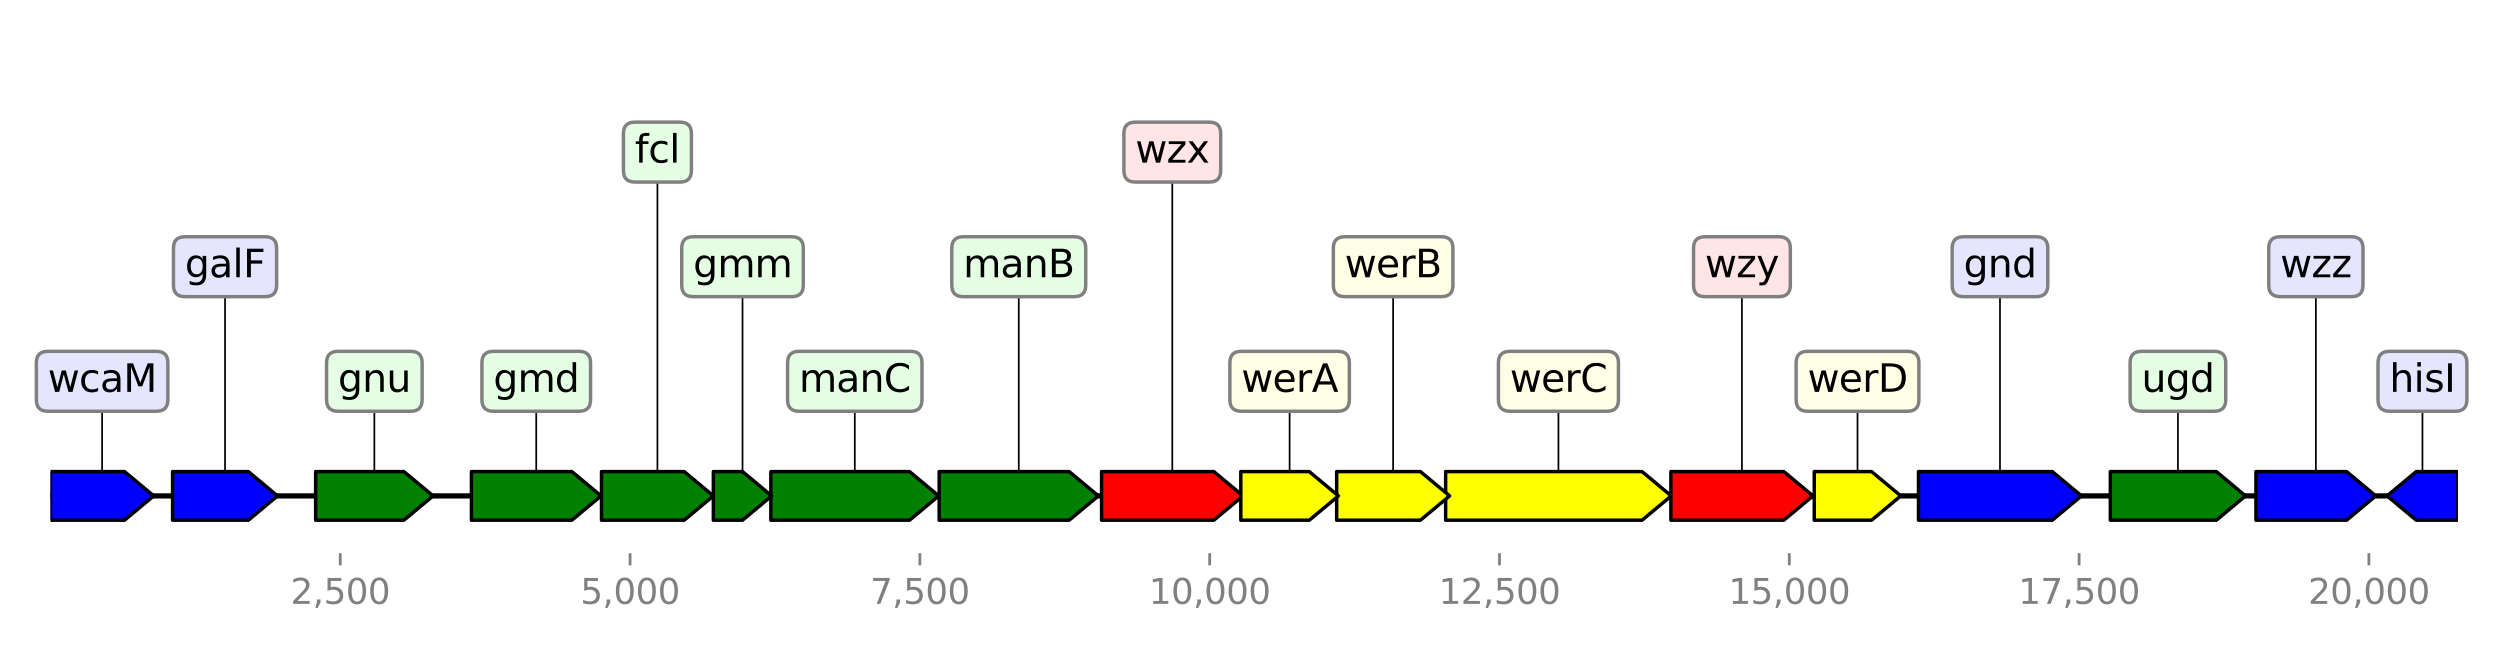 <?xml version="1.0" encoding="utf-8" standalone="no"?>
<!DOCTYPE svg PUBLIC "-//W3C//DTD SVG 1.1//EN"
  "http://www.w3.org/Graphics/SVG/1.1/DTD/svg11.dtd">
<svg height="187.2pt" version="1.1" viewBox="0 0 720 187.2" width="720pt" xmlns="http://www.w3.org/2000/svg" xmlns:xlink="http://www.w3.org/1999/xlink">
 <defs>
  <style type="text/css">*{stroke-linecap:butt;stroke-linejoin:round;}</style>
 </defs>
 <g id="figure_1">
  <g id="patch_1">
   <path d="M 0 187.2 
L 720 187.2 
L 720 0 
L 0 0 
z
" style="fill:#ffffff;"/>
  </g>
  <g id="axes_1">
   <g id="line2d_1">
    <path clip-path="url(#p831462fae2)" d="M 14.54 142.818 
L 707.876 142.818 
" style="fill:none;stroke:#000000;stroke-linecap:square;stroke-width:1.5;"/>
   </g>
   <g id="line2d_2">
    <path clip-path="url(#p831462fae2)" d="M 448.829 109.813 
L 448.829 142.818 
" style="fill:none;stroke:#000000;stroke-linecap:square;stroke-width:0.5;"/>
   </g>
   <g id="line2d_3">
    <path clip-path="url(#p831462fae2)" d="M 246.179 109.813 
L 246.179 142.818 
" style="fill:none;stroke:#000000;stroke-linecap:square;stroke-width:0.5;"/>
   </g>
   <g id="line2d_4">
    <path clip-path="url(#p831462fae2)" d="M 575.994 76.809 
L 575.994 142.818 
" style="fill:none;stroke:#000000;stroke-linecap:square;stroke-width:0.5;"/>
   </g>
   <g id="line2d_5">
    <path clip-path="url(#p831462fae2)" d="M 293.403 76.809 
L 293.403 142.818 
" style="fill:none;stroke:#000000;stroke-linecap:square;stroke-width:0.5;"/>
   </g>
   <g id="line2d_6">
    <path clip-path="url(#p831462fae2)" d="M 501.678 76.809 
L 501.678 142.818 
" style="fill:none;stroke:#000000;stroke-linecap:square;stroke-width:0.5;"/>
   </g>
   <g id="line2d_7">
    <path clip-path="url(#p831462fae2)" d="M 337.622 43.804 
L 337.622 142.818 
" style="fill:none;stroke:#000000;stroke-linecap:square;stroke-width:0.5;"/>
   </g>
   <g id="line2d_8">
    <path clip-path="url(#p831462fae2)" d="M 627.241 109.813 
L 627.241 142.818 
" style="fill:none;stroke:#000000;stroke-linecap:square;stroke-width:0.5;"/>
   </g>
   <g id="line2d_9">
    <path clip-path="url(#p831462fae2)" d="M 154.435 109.813 
L 154.435 142.818 
" style="fill:none;stroke:#000000;stroke-linecap:square;stroke-width:0.5;"/>
   </g>
   <g id="line2d_10">
    <path clip-path="url(#p831462fae2)" d="M 666.969 76.809 
L 666.969 142.818 
" style="fill:none;stroke:#000000;stroke-linecap:square;stroke-width:0.5;"/>
   </g>
   <g id="line2d_11">
    <path clip-path="url(#p831462fae2)" d="M 107.813 109.813 
L 107.813 142.818 
" style="fill:none;stroke:#000000;stroke-linecap:square;stroke-width:0.5;"/>
   </g>
   <g id="line2d_12">
    <path clip-path="url(#p831462fae2)" d="M 401.221 76.809 
L 401.221 142.818 
" style="fill:none;stroke:#000000;stroke-linecap:square;stroke-width:0.5;"/>
   </g>
   <g id="line2d_13">
    <path clip-path="url(#p831462fae2)" d="M 189.34 43.804 
L 189.34 142.818 
" style="fill:none;stroke:#000000;stroke-linecap:square;stroke-width:0.5;"/>
   </g>
   <g id="line2d_14">
    <path clip-path="url(#p831462fae2)" d="M 64.812 76.809 
L 64.812 142.818 
" style="fill:none;stroke:#000000;stroke-linecap:square;stroke-width:0.5;"/>
   </g>
   <g id="line2d_15">
    <path clip-path="url(#p831462fae2)" d="M 29.407 109.813 
L 29.407 142.818 
" style="fill:none;stroke:#000000;stroke-linecap:square;stroke-width:0.5;"/>
   </g>
   <g id="line2d_16">
    <path clip-path="url(#p831462fae2)" d="M 371.408 109.813 
L 371.408 142.818 
" style="fill:none;stroke:#000000;stroke-linecap:square;stroke-width:0.5;"/>
   </g>
   <g id="line2d_17">
    <path clip-path="url(#p831462fae2)" d="M 534.963 109.813 
L 534.963 142.818 
" style="fill:none;stroke:#000000;stroke-linecap:square;stroke-width:0.5;"/>
   </g>
   <g id="line2d_18">
    <path clip-path="url(#p831462fae2)" d="M 697.667 109.813 
L 697.667 142.818 
" style="fill:none;stroke:#000000;stroke-linecap:square;stroke-width:0.5;"/>
   </g>
   <g id="line2d_19">
    <path clip-path="url(#p831462fae2)" d="M 213.845 76.809 
L 213.845 142.818 
" style="fill:none;stroke:#000000;stroke-linecap:square;stroke-width:0.5;"/>
   </g>
   <g id="patch_2">
    <path clip-path="url(#p831462fae2)" d="M 416.345 135.818 
Q 444.627 135.818 472.91 135.818 
L 472.91 135.818 
Q 477.111 139.318 481.313 142.818 
Q 477.111 146.318 472.91 149.818 
L 472.91 149.818 
Q 444.627 149.818 416.345 149.818 
L 416.345 135.818 
z
" style="fill:#ffff00;stroke:#000000;stroke-linecap:round;"/>
   </g>
   <g id="patch_3">
    <path clip-path="url(#p831462fae2)" d="M 222.008 135.818 
Q 241.979 135.818 261.95 135.818 
L 261.95 135.818 
Q 266.15 139.318 270.35 142.818 
Q 266.15 146.318 261.95 149.818 
L 261.95 149.818 
Q 241.979 149.818 222.008 149.818 
L 222.008 135.818 
z
" style="fill:#008000;stroke:#000000;stroke-linecap:round;"/>
   </g>
   <g id="patch_4">
    <path clip-path="url(#p831462fae2)" d="M 552.524 135.818 
Q 571.795 135.818 591.067 135.818 
L 591.067 135.818 
Q 595.265 139.318 599.464 142.818 
Q 595.265 146.318 591.067 149.818 
L 591.067 149.818 
Q 571.795 149.818 552.524 149.818 
L 552.524 135.818 
z
" style="fill:#0000ff;stroke:#000000;stroke-linecap:round;"/>
   </g>
   <g id="patch_5">
    <path clip-path="url(#p831462fae2)" d="M 270.483 135.818 
Q 289.202 135.818 307.92 135.818 
L 307.92 135.818 
Q 312.121 139.318 316.322 142.818 
Q 312.121 146.318 307.92 149.818 
L 307.92 149.818 
Q 289.202 149.818 270.483 149.818 
L 270.483 135.818 
z
" style="fill:#008000;stroke:#000000;stroke-linecap:round;"/>
   </g>
   <g id="patch_6">
    <path clip-path="url(#p831462fae2)" d="M 481.212 135.818 
Q 497.478 135.818 513.744 135.818 
L 513.744 135.818 
Q 517.944 139.318 522.143 142.818 
Q 517.944 146.318 513.744 149.818 
L 513.744 149.818 
Q 497.478 149.818 481.212 149.818 
L 481.212 135.818 
z
" style="fill:#ff0000;stroke:#000000;stroke-linecap:round;"/>
   </g>
   <g id="patch_7">
    <path clip-path="url(#p831462fae2)" d="M 317.256 135.818 
Q 333.423 135.818 349.589 135.818 
L 349.589 135.818 
Q 353.788 139.318 357.987 142.818 
Q 353.788 146.318 349.589 149.818 
L 349.589 149.818 
Q 333.423 149.818 317.256 149.818 
L 317.256 135.818 
z
" style="fill:#ff0000;stroke:#000000;stroke-linecap:round;"/>
   </g>
   <g id="patch_8">
    <path clip-path="url(#p831462fae2)" d="M 607.777 135.818 
Q 623.042 135.818 638.308 135.818 
L 638.308 135.818 
Q 642.506 139.318 646.704 142.818 
Q 642.506 146.318 638.308 149.818 
L 638.308 149.818 
Q 623.042 149.818 607.777 149.818 
L 607.777 135.818 
z
" style="fill:#008000;stroke:#000000;stroke-linecap:round;"/>
   </g>
   <g id="patch_9">
    <path clip-path="url(#p831462fae2)" d="M 135.773 135.818 
Q 150.237 135.818 164.701 135.818 
L 164.701 135.818 
Q 168.899 139.318 173.098 142.818 
Q 168.899 146.318 164.701 149.818 
L 164.701 149.818 
Q 150.237 149.818 135.773 149.818 
L 135.773 135.818 
z
" style="fill:#008000;stroke:#000000;stroke-linecap:round;"/>
   </g>
   <g id="patch_10">
    <path clip-path="url(#p831462fae2)" d="M 649.709 135.818 
Q 662.77 135.818 675.831 135.818 
L 675.831 135.818 
Q 680.03 139.318 684.23 142.818 
Q 680.03 146.318 675.831 149.818 
L 675.831 149.818 
Q 662.77 149.818 649.709 149.818 
L 649.709 135.818 
z
" style="fill:#0000ff;stroke:#000000;stroke-linecap:round;"/>
   </g>
   <g id="patch_11">
    <path clip-path="url(#p831462fae2)" d="M 90.903 135.818 
Q 103.612 135.818 116.321 135.818 
L 116.321 135.818 
Q 120.522 139.318 124.722 142.818 
Q 120.522 146.318 116.321 149.818 
L 116.321 149.818 
Q 103.612 149.818 90.903 149.818 
L 90.903 135.818 
z
" style="fill:#008000;stroke:#000000;stroke-linecap:round;"/>
   </g>
   <g id="patch_12">
    <path clip-path="url(#p831462fae2)" d="M 384.962 135.818 
Q 397.019 135.818 409.076 135.818 
L 409.076 135.818 
Q 413.278 139.318 417.48 142.818 
Q 413.278 146.318 409.076 149.818 
L 409.076 149.818 
Q 397.019 149.818 384.962 149.818 
L 384.962 135.818 
z
" style="fill:#ffff00;stroke:#000000;stroke-linecap:round;"/>
   </g>
   <g id="patch_13">
    <path clip-path="url(#p831462fae2)" d="M 173.232 135.818 
Q 185.142 135.818 197.052 135.818 
L 197.052 135.818 
Q 201.25 139.318 205.448 142.818 
Q 201.25 146.318 197.052 149.818 
L 197.052 149.818 
Q 185.142 149.818 173.232 149.818 
L 173.232 135.818 
z
" style="fill:#008000;stroke:#000000;stroke-linecap:round;"/>
   </g>
   <g id="patch_14">
    <path clip-path="url(#p831462fae2)" d="M 49.705 135.818 
Q 60.613 135.818 71.521 135.818 
L 71.521 135.818 
Q 75.72 139.318 79.919 142.818 
Q 75.72 146.318 71.521 149.818 
L 71.521 149.818 
Q 60.613 149.818 49.705 149.818 
L 49.705 135.818 
z
" style="fill:#0000ff;stroke:#000000;stroke-linecap:round;"/>
   </g>
   <g id="patch_15">
    <path clip-path="url(#p831462fae2)" d="M 14.55 135.818 
Q 25.209 135.818 35.867 135.818 
L 35.867 135.818 
Q 40.065 139.318 44.263 142.818 
Q 40.065 146.318 35.867 149.818 
L 35.867 149.818 
Q 25.209 149.818 14.55 149.818 
L 14.55 135.818 
z
" style="fill:#0000ff;stroke:#000000;stroke-linecap:round;"/>
   </g>
   <g id="patch_16">
    <path clip-path="url(#p831462fae2)" d="M 357.352 135.818 
Q 367.209 135.818 377.066 135.818 
L 377.066 135.818 
Q 381.265 139.318 385.463 142.818 
Q 381.265 146.318 377.066 149.818 
L 377.066 149.818 
Q 367.209 149.818 357.352 149.818 
L 357.352 135.818 
z
" style="fill:#ffff00;stroke:#000000;stroke-linecap:round;"/>
   </g>
   <g id="patch_17">
    <path clip-path="url(#p831462fae2)" d="M 522.51 135.818 
Q 530.763 135.818 539.016 135.818 
L 539.016 135.818 
Q 543.216 139.318 547.416 142.818 
Q 543.216 146.318 539.016 149.818 
L 539.016 149.818 
Q 530.763 149.818 522.51 149.818 
L 522.51 135.818 
z
" style="fill:#ffff00;stroke:#000000;stroke-linecap:round;"/>
   </g>
   <g id="patch_18">
    <path clip-path="url(#p831462fae2)" d="M 707.866 149.818 
Q 701.868 149.818 695.869 149.818 
L 695.869 149.818 
Q 691.669 146.318 687.468 142.818 
Q 691.669 139.318 695.869 135.818 
L 695.869 135.818 
Q 701.868 135.818 707.866 135.818 
L 707.866 149.818 
z
" style="fill:#0000ff;stroke:#000000;stroke-linecap:round;"/>
   </g>
   <g id="patch_19">
    <path clip-path="url(#p831462fae2)" d="M 205.448 135.818 
Q 209.645 135.818 213.841 135.818 
L 213.841 135.818 
Q 218.041 139.318 222.241 142.818 
Q 218.041 146.318 213.841 149.818 
L 213.841 149.818 
Q 209.645 149.818 205.448 149.818 
L 205.448 135.818 
z
" style="fill:#008000;stroke:#000000;stroke-linecap:round;"/>
   </g>
   <g id="matplotlib.axis_1">
    <g id="xtick_1">
     <g id="line2d_20">
      <defs>
       <path d="M 0 0 
L 0 3.5 
" id="m1d1559d624" style="stroke:#808080;stroke-width:0.8;"/>
      </defs>
      <g>
       <use style="fill:#808080;stroke:#808080;stroke-width:0.8;" x="97.997" xlink:href="#m1d1559d624" y="159.32"/>
      </g>
     </g>
     <g id="text_1">
      <!-- 2,500 -->
      <g style="fill:#808080;" transform="translate(83.683 173.918)scale(0.1 -0.1)">
       <defs>
        <path d="M 1228 531 
L 3431 531 
L 3431 0 
L 469 0 
L 469 531 
Q 828 903 1448 1529 
Q 2069 2156 2228 2338 
Q 2531 2678 2651 2914 
Q 2772 3150 2772 3378 
Q 2772 3750 2511 3984 
Q 2250 4219 1831 4219 
Q 1534 4219 1204 4116 
Q 875 4013 500 3803 
L 500 4441 
Q 881 4594 1212 4672 
Q 1544 4750 1819 4750 
Q 2544 4750 2975 4387 
Q 3406 4025 3406 3419 
Q 3406 3131 3298 2873 
Q 3191 2616 2906 2266 
Q 2828 2175 2409 1742 
Q 1991 1309 1228 531 
z
" id="DejaVuSans-32" transform="scale(0.016)"/>
        <path d="M 750 794 
L 1409 794 
L 1409 256 
L 897 -744 
L 494 -744 
L 750 256 
L 750 794 
z
" id="DejaVuSans-2c" transform="scale(0.016)"/>
        <path d="M 691 4666 
L 3169 4666 
L 3169 4134 
L 1269 4134 
L 1269 2991 
Q 1406 3038 1543 3061 
Q 1681 3084 1819 3084 
Q 2600 3084 3056 2656 
Q 3513 2228 3513 1497 
Q 3513 744 3044 326 
Q 2575 -91 1722 -91 
Q 1428 -91 1123 -41 
Q 819 9 494 109 
L 494 744 
Q 775 591 1075 516 
Q 1375 441 1709 441 
Q 2250 441 2565 725 
Q 2881 1009 2881 1497 
Q 2881 1984 2565 2268 
Q 2250 2553 1709 2553 
Q 1456 2553 1204 2497 
Q 953 2441 691 2322 
L 691 4666 
z
" id="DejaVuSans-35" transform="scale(0.016)"/>
        <path d="M 2034 4250 
Q 1547 4250 1301 3770 
Q 1056 3291 1056 2328 
Q 1056 1369 1301 889 
Q 1547 409 2034 409 
Q 2525 409 2770 889 
Q 3016 1369 3016 2328 
Q 3016 3291 2770 3770 
Q 2525 4250 2034 4250 
z
M 2034 4750 
Q 2819 4750 3233 4129 
Q 3647 3509 3647 2328 
Q 3647 1150 3233 529 
Q 2819 -91 2034 -91 
Q 1250 -91 836 529 
Q 422 1150 422 2328 
Q 422 3509 836 4129 
Q 1250 4750 2034 4750 
z
" id="DejaVuSans-30" transform="scale(0.016)"/>
       </defs>
       <use xlink:href="#DejaVuSans-32"/>
       <use x="63.623" xlink:href="#DejaVuSans-2c"/>
       <use x="95.41" xlink:href="#DejaVuSans-35"/>
       <use x="159.033" xlink:href="#DejaVuSans-30"/>
       <use x="222.656" xlink:href="#DejaVuSans-30"/>
      </g>
     </g>
    </g>
    <g id="xtick_2">
     <g id="line2d_21">
      <g>
       <use style="fill:#808080;stroke:#808080;stroke-width:0.8;" x="181.461" xlink:href="#m1d1559d624" y="159.32"/>
      </g>
     </g>
     <g id="text_2">
      <!-- 5,000 -->
      <g style="fill:#808080;" transform="translate(167.147 173.918)scale(0.1 -0.1)">
       <use xlink:href="#DejaVuSans-35"/>
       <use x="63.623" xlink:href="#DejaVuSans-2c"/>
       <use x="95.41" xlink:href="#DejaVuSans-30"/>
       <use x="159.033" xlink:href="#DejaVuSans-30"/>
       <use x="222.656" xlink:href="#DejaVuSans-30"/>
      </g>
     </g>
    </g>
    <g id="xtick_3">
     <g id="line2d_22">
      <g>
       <use style="fill:#808080;stroke:#808080;stroke-width:0.8;" x="264.925" xlink:href="#m1d1559d624" y="159.32"/>
      </g>
     </g>
     <g id="text_3">
      <!-- 7,500 -->
      <g style="fill:#808080;" transform="translate(250.611 173.918)scale(0.1 -0.1)">
       <defs>
        <path d="M 525 4666 
L 3525 4666 
L 3525 4397 
L 1831 0 
L 1172 0 
L 2766 4134 
L 525 4134 
L 525 4666 
z
" id="DejaVuSans-37" transform="scale(0.016)"/>
       </defs>
       <use xlink:href="#DejaVuSans-37"/>
       <use x="63.623" xlink:href="#DejaVuSans-2c"/>
       <use x="95.41" xlink:href="#DejaVuSans-35"/>
       <use x="159.033" xlink:href="#DejaVuSans-30"/>
       <use x="222.656" xlink:href="#DejaVuSans-30"/>
      </g>
     </g>
    </g>
    <g id="xtick_4">
     <g id="line2d_23">
      <g>
       <use style="fill:#808080;stroke:#808080;stroke-width:0.8;" x="348.388" xlink:href="#m1d1559d624" y="159.32"/>
      </g>
     </g>
     <g id="text_4">
      <!-- 10,000 -->
      <g style="fill:#808080;" transform="translate(330.893 173.918)scale(0.1 -0.1)">
       <defs>
        <path d="M 794 531 
L 1825 531 
L 1825 4091 
L 703 3866 
L 703 4441 
L 1819 4666 
L 2450 4666 
L 2450 531 
L 3481 531 
L 3481 0 
L 794 0 
L 794 531 
z
" id="DejaVuSans-31" transform="scale(0.016)"/>
       </defs>
       <use xlink:href="#DejaVuSans-31"/>
       <use x="63.623" xlink:href="#DejaVuSans-30"/>
       <use x="127.246" xlink:href="#DejaVuSans-2c"/>
       <use x="159.033" xlink:href="#DejaVuSans-30"/>
       <use x="222.656" xlink:href="#DejaVuSans-30"/>
       <use x="286.279" xlink:href="#DejaVuSans-30"/>
      </g>
     </g>
    </g>
    <g id="xtick_5">
     <g id="line2d_24">
      <g>
       <use style="fill:#808080;stroke:#808080;stroke-width:0.8;" x="431.852" xlink:href="#m1d1559d624" y="159.32"/>
      </g>
     </g>
     <g id="text_5">
      <!-- 12,500 -->
      <g style="fill:#808080;" transform="translate(414.357 173.918)scale(0.1 -0.1)">
       <use xlink:href="#DejaVuSans-31"/>
       <use x="63.623" xlink:href="#DejaVuSans-32"/>
       <use x="127.246" xlink:href="#DejaVuSans-2c"/>
       <use x="159.033" xlink:href="#DejaVuSans-35"/>
       <use x="222.656" xlink:href="#DejaVuSans-30"/>
       <use x="286.279" xlink:href="#DejaVuSans-30"/>
      </g>
     </g>
    </g>
    <g id="xtick_6">
     <g id="line2d_25">
      <g>
       <use style="fill:#808080;stroke:#808080;stroke-width:0.8;" x="515.316" xlink:href="#m1d1559d624" y="159.32"/>
      </g>
     </g>
     <g id="text_6">
      <!-- 15,000 -->
      <g style="fill:#808080;" transform="translate(497.82 173.918)scale(0.1 -0.1)">
       <use xlink:href="#DejaVuSans-31"/>
       <use x="63.623" xlink:href="#DejaVuSans-35"/>
       <use x="127.246" xlink:href="#DejaVuSans-2c"/>
       <use x="159.033" xlink:href="#DejaVuSans-30"/>
       <use x="222.656" xlink:href="#DejaVuSans-30"/>
       <use x="286.279" xlink:href="#DejaVuSans-30"/>
      </g>
     </g>
    </g>
    <g id="xtick_7">
     <g id="line2d_26">
      <g>
       <use style="fill:#808080;stroke:#808080;stroke-width:0.8;" x="598.779" xlink:href="#m1d1559d624" y="159.32"/>
      </g>
     </g>
     <g id="text_7">
      <!-- 17,500 -->
      <g style="fill:#808080;" transform="translate(581.284 173.918)scale(0.1 -0.1)">
       <use xlink:href="#DejaVuSans-31"/>
       <use x="63.623" xlink:href="#DejaVuSans-37"/>
       <use x="127.246" xlink:href="#DejaVuSans-2c"/>
       <use x="159.033" xlink:href="#DejaVuSans-35"/>
       <use x="222.656" xlink:href="#DejaVuSans-30"/>
       <use x="286.279" xlink:href="#DejaVuSans-30"/>
      </g>
     </g>
    </g>
    <g id="xtick_8">
     <g id="line2d_27">
      <g>
       <use style="fill:#808080;stroke:#808080;stroke-width:0.8;" x="682.243" xlink:href="#m1d1559d624" y="159.32"/>
      </g>
     </g>
     <g id="text_8">
      <!-- 20,000 -->
      <g style="fill:#808080;" transform="translate(664.748 173.918)scale(0.1 -0.1)">
       <use xlink:href="#DejaVuSans-32"/>
       <use x="63.623" xlink:href="#DejaVuSans-30"/>
       <use x="127.246" xlink:href="#DejaVuSans-2c"/>
       <use x="159.033" xlink:href="#DejaVuSans-30"/>
       <use x="222.656" xlink:href="#DejaVuSans-30"/>
       <use x="286.279" xlink:href="#DejaVuSans-30"/>
      </g>
     </g>
    </g>
   </g>
   <g id="linkto_werC">
    <g id="patch_20">
     <a xlink:href="werC">
      <path d="M 434.845 118.436 
L 462.812 118.436 
Q 466.112 118.436 466.112 115.136 
L 466.112 104.49 
Q 466.112 101.19 462.812 101.19 
L 434.845 101.19 
Q 431.545 101.19 431.545 104.49 
L 431.545 115.136 
Q 431.545 118.436 434.845 118.436 
z
" style="fill:#ffffe5;stroke:#808080;stroke-linejoin:miter;"/>
     </a>
    </g>
    <!-- werC -->
    <g transform="translate(434.845 112.849)scale(0.11 -0.11)">
     <defs>
      <path d="M 269 3500 
L 844 3500 
L 1563 769 
L 2278 3500 
L 2956 3500 
L 3675 769 
L 4391 3500 
L 4966 3500 
L 4050 0 
L 3372 0 
L 2619 2869 
L 1863 0 
L 1184 0 
L 269 3500 
z
" id="DejaVuSans-77" transform="scale(0.016)"/>
      <path d="M 3597 1894 
L 3597 1613 
L 953 1613 
Q 991 1019 1311 708 
Q 1631 397 2203 397 
Q 2534 397 2845 478 
Q 3156 559 3463 722 
L 3463 178 
Q 3153 47 2828 -22 
Q 2503 -91 2169 -91 
Q 1331 -91 842 396 
Q 353 884 353 1716 
Q 353 2575 817 3079 
Q 1281 3584 2069 3584 
Q 2775 3584 3186 3129 
Q 3597 2675 3597 1894 
z
M 3022 2063 
Q 3016 2534 2758 2815 
Q 2500 3097 2075 3097 
Q 1594 3097 1305 2825 
Q 1016 2553 972 2059 
L 3022 2063 
z
" id="DejaVuSans-65" transform="scale(0.016)"/>
      <path d="M 2631 2963 
Q 2534 3019 2420 3045 
Q 2306 3072 2169 3072 
Q 1681 3072 1420 2755 
Q 1159 2438 1159 1844 
L 1159 0 
L 581 0 
L 581 3500 
L 1159 3500 
L 1159 2956 
Q 1341 3275 1631 3429 
Q 1922 3584 2338 3584 
Q 2397 3584 2469 3576 
Q 2541 3569 2628 3553 
L 2631 2963 
z
" id="DejaVuSans-72" transform="scale(0.016)"/>
      <path d="M 4122 4306 
L 4122 3641 
Q 3803 3938 3442 4084 
Q 3081 4231 2675 4231 
Q 1875 4231 1450 3742 
Q 1025 3253 1025 2328 
Q 1025 1406 1450 917 
Q 1875 428 2675 428 
Q 3081 428 3442 575 
Q 3803 722 4122 1019 
L 4122 359 
Q 3791 134 3420 21 
Q 3050 -91 2638 -91 
Q 1578 -91 968 557 
Q 359 1206 359 2328 
Q 359 3453 968 4101 
Q 1578 4750 2638 4750 
Q 3056 4750 3426 4639 
Q 3797 4528 4122 4306 
z
" id="DejaVuSans-43" transform="scale(0.016)"/>
     </defs>
     <use xlink:href="#DejaVuSans-77"/>
     <use x="81.787" xlink:href="#DejaVuSans-65"/>
     <use x="143.311" xlink:href="#DejaVuSans-72"/>
     <use x="184.424" xlink:href="#DejaVuSans-43"/>
    </g>
   </g>
   <g id="linkto_manC">
    <g id="patch_21">
     <a xlink:href="manC">
      <path d="M 230.125 118.436 
L 262.233 118.436 
Q 265.533 118.436 265.533 115.136 
L 265.533 104.49 
Q 265.533 101.19 262.233 101.19 
L 230.125 101.19 
Q 226.825 101.19 226.825 104.49 
L 226.825 115.136 
Q 226.825 118.436 230.125 118.436 
z
" style="fill:#e5ffe5;stroke:#808080;stroke-linejoin:miter;"/>
     </a>
    </g>
    <!-- manC -->
    <g transform="translate(230.125 112.849)scale(0.11 -0.11)">
     <defs>
      <path d="M 3328 2828 
Q 3544 3216 3844 3400 
Q 4144 3584 4550 3584 
Q 5097 3584 5394 3201 
Q 5691 2819 5691 2113 
L 5691 0 
L 5113 0 
L 5113 2094 
Q 5113 2597 4934 2840 
Q 4756 3084 4391 3084 
Q 3944 3084 3684 2787 
Q 3425 2491 3425 1978 
L 3425 0 
L 2847 0 
L 2847 2094 
Q 2847 2600 2669 2842 
Q 2491 3084 2119 3084 
Q 1678 3084 1418 2786 
Q 1159 2488 1159 1978 
L 1159 0 
L 581 0 
L 581 3500 
L 1159 3500 
L 1159 2956 
Q 1356 3278 1631 3431 
Q 1906 3584 2284 3584 
Q 2666 3584 2933 3390 
Q 3200 3197 3328 2828 
z
" id="DejaVuSans-6d" transform="scale(0.016)"/>
      <path d="M 2194 1759 
Q 1497 1759 1228 1600 
Q 959 1441 959 1056 
Q 959 750 1161 570 
Q 1363 391 1709 391 
Q 2188 391 2477 730 
Q 2766 1069 2766 1631 
L 2766 1759 
L 2194 1759 
z
M 3341 1997 
L 3341 0 
L 2766 0 
L 2766 531 
Q 2569 213 2275 61 
Q 1981 -91 1556 -91 
Q 1019 -91 701 211 
Q 384 513 384 1019 
Q 384 1609 779 1909 
Q 1175 2209 1959 2209 
L 2766 2209 
L 2766 2266 
Q 2766 2663 2505 2880 
Q 2244 3097 1772 3097 
Q 1472 3097 1187 3025 
Q 903 2953 641 2809 
L 641 3341 
Q 956 3463 1253 3523 
Q 1550 3584 1831 3584 
Q 2591 3584 2966 3190 
Q 3341 2797 3341 1997 
z
" id="DejaVuSans-61" transform="scale(0.016)"/>
      <path d="M 3513 2113 
L 3513 0 
L 2938 0 
L 2938 2094 
Q 2938 2591 2744 2837 
Q 2550 3084 2163 3084 
Q 1697 3084 1428 2787 
Q 1159 2491 1159 1978 
L 1159 0 
L 581 0 
L 581 3500 
L 1159 3500 
L 1159 2956 
Q 1366 3272 1645 3428 
Q 1925 3584 2291 3584 
Q 2894 3584 3203 3211 
Q 3513 2838 3513 2113 
z
" id="DejaVuSans-6e" transform="scale(0.016)"/>
     </defs>
     <use xlink:href="#DejaVuSans-6d"/>
     <use x="97.412" xlink:href="#DejaVuSans-61"/>
     <use x="158.691" xlink:href="#DejaVuSans-6e"/>
     <use x="222.07" xlink:href="#DejaVuSans-43"/>
    </g>
   </g>
   <g id="linkto_gnd">
    <g id="patch_22">
     <a xlink:href="gnd">
      <path d="M 565.525 85.432 
L 586.463 85.432 
Q 589.763 85.432 589.763 82.132 
L 589.763 71.486 
Q 589.763 68.186 586.463 68.186 
L 565.525 68.186 
Q 562.225 68.186 562.225 71.486 
L 562.225 82.132 
Q 562.225 85.432 565.525 85.432 
z
" style="fill:#e5e5ff;stroke:#808080;stroke-linejoin:miter;"/>
     </a>
    </g>
    <!-- gnd -->
    <g transform="translate(565.525 79.844)scale(0.11 -0.11)">
     <defs>
      <path d="M 2906 1791 
Q 2906 2416 2648 2759 
Q 2391 3103 1925 3103 
Q 1463 3103 1205 2759 
Q 947 2416 947 1791 
Q 947 1169 1205 825 
Q 1463 481 1925 481 
Q 2391 481 2648 825 
Q 2906 1169 2906 1791 
z
M 3481 434 
Q 3481 -459 3084 -895 
Q 2688 -1331 1869 -1331 
Q 1566 -1331 1297 -1286 
Q 1028 -1241 775 -1147 
L 775 -588 
Q 1028 -725 1275 -790 
Q 1522 -856 1778 -856 
Q 2344 -856 2625 -561 
Q 2906 -266 2906 331 
L 2906 616 
Q 2728 306 2450 153 
Q 2172 0 1784 0 
Q 1141 0 747 490 
Q 353 981 353 1791 
Q 353 2603 747 3093 
Q 1141 3584 1784 3584 
Q 2172 3584 2450 3431 
Q 2728 3278 2906 2969 
L 2906 3500 
L 3481 3500 
L 3481 434 
z
" id="DejaVuSans-67" transform="scale(0.016)"/>
      <path d="M 2906 2969 
L 2906 4863 
L 3481 4863 
L 3481 0 
L 2906 0 
L 2906 525 
Q 2725 213 2448 61 
Q 2172 -91 1784 -91 
Q 1150 -91 751 415 
Q 353 922 353 1747 
Q 353 2572 751 3078 
Q 1150 3584 1784 3584 
Q 2172 3584 2448 3432 
Q 2725 3281 2906 2969 
z
M 947 1747 
Q 947 1113 1208 752 
Q 1469 391 1925 391 
Q 2381 391 2643 752 
Q 2906 1113 2906 1747 
Q 2906 2381 2643 2742 
Q 2381 3103 1925 3103 
Q 1469 3103 1208 2742 
Q 947 2381 947 1747 
z
" id="DejaVuSans-64" transform="scale(0.016)"/>
     </defs>
     <use xlink:href="#DejaVuSans-67"/>
     <use x="63.477" xlink:href="#DejaVuSans-6e"/>
     <use x="126.855" xlink:href="#DejaVuSans-64"/>
    </g>
   </g>
   <g id="linkto_manB">
    <g id="patch_23">
     <a xlink:href="manB">
      <path d="M 277.416 85.432 
L 309.389 85.432 
Q 312.689 85.432 312.689 82.132 
L 312.689 71.486 
Q 312.689 68.186 309.389 68.186 
L 277.416 68.186 
Q 274.116 68.186 274.116 71.486 
L 274.116 82.132 
Q 274.116 85.432 277.416 85.432 
z
" style="fill:#e5ffe5;stroke:#808080;stroke-linejoin:miter;"/>
     </a>
    </g>
    <!-- manB -->
    <g transform="translate(277.416 79.844)scale(0.11 -0.11)">
     <defs>
      <path d="M 1259 2228 
L 1259 519 
L 2272 519 
Q 2781 519 3026 730 
Q 3272 941 3272 1375 
Q 3272 1813 3026 2020 
Q 2781 2228 2272 2228 
L 1259 2228 
z
M 1259 4147 
L 1259 2741 
L 2194 2741 
Q 2656 2741 2882 2914 
Q 3109 3088 3109 3444 
Q 3109 3797 2882 3972 
Q 2656 4147 2194 4147 
L 1259 4147 
z
M 628 4666 
L 2241 4666 
Q 2963 4666 3353 4366 
Q 3744 4066 3744 3513 
Q 3744 3084 3544 2831 
Q 3344 2578 2956 2516 
Q 3422 2416 3680 2098 
Q 3938 1781 3938 1306 
Q 3938 681 3513 340 
Q 3088 0 2303 0 
L 628 0 
L 628 4666 
z
" id="DejaVuSans-42" transform="scale(0.016)"/>
     </defs>
     <use xlink:href="#DejaVuSans-6d"/>
     <use x="97.412" xlink:href="#DejaVuSans-61"/>
     <use x="158.691" xlink:href="#DejaVuSans-6e"/>
     <use x="222.07" xlink:href="#DejaVuSans-42"/>
    </g>
   </g>
   <g id="linkto_wzy">
    <g id="patch_24">
     <a xlink:href="wzy">
      <path d="M 491.038 85.432 
L 512.318 85.432 
Q 515.618 85.432 515.618 82.132 
L 515.618 71.486 
Q 515.618 68.186 512.318 68.186 
L 491.038 68.186 
Q 487.738 68.186 487.738 71.486 
L 487.738 82.132 
Q 487.738 85.432 491.038 85.432 
z
" style="fill:#ffe5e5;stroke:#808080;stroke-linejoin:miter;"/>
     </a>
    </g>
    <!-- wzy -->
    <g transform="translate(491.038 79.844)scale(0.11 -0.11)">
     <defs>
      <path d="M 353 3500 
L 3084 3500 
L 3084 2975 
L 922 459 
L 3084 459 
L 3084 0 
L 275 0 
L 275 525 
L 2438 3041 
L 353 3041 
L 353 3500 
z
" id="DejaVuSans-7a" transform="scale(0.016)"/>
      <path d="M 2059 -325 
Q 1816 -950 1584 -1140 
Q 1353 -1331 966 -1331 
L 506 -1331 
L 506 -850 
L 844 -850 
Q 1081 -850 1212 -737 
Q 1344 -625 1503 -206 
L 1606 56 
L 191 3500 
L 800 3500 
L 1894 763 
L 2988 3500 
L 3597 3500 
L 2059 -325 
z
" id="DejaVuSans-79" transform="scale(0.016)"/>
     </defs>
     <use xlink:href="#DejaVuSans-77"/>
     <use x="81.787" xlink:href="#DejaVuSans-7a"/>
     <use x="134.277" xlink:href="#DejaVuSans-79"/>
    </g>
   </g>
   <g id="linkto_wzx">
    <g id="patch_25">
     <a xlink:href="wzx">
      <path d="M 326.982 52.427 
L 348.261 52.427 
Q 351.561 52.427 351.561 49.127 
L 351.561 38.481 
Q 351.561 35.181 348.261 35.181 
L 326.982 35.181 
Q 323.682 35.181 323.682 38.481 
L 323.682 49.127 
Q 323.682 52.427 326.982 52.427 
z
" style="fill:#ffe5e5;stroke:#808080;stroke-linejoin:miter;"/>
     </a>
    </g>
    <!-- wzx -->
    <g transform="translate(326.982 46.84)scale(0.11 -0.11)">
     <defs>
      <path d="M 3513 3500 
L 2247 1797 
L 3578 0 
L 2900 0 
L 1881 1375 
L 863 0 
L 184 0 
L 1544 1831 
L 300 3500 
L 978 3500 
L 1906 2253 
L 2834 3500 
L 3513 3500 
z
" id="DejaVuSans-78" transform="scale(0.016)"/>
     </defs>
     <use xlink:href="#DejaVuSans-77"/>
     <use x="81.787" xlink:href="#DejaVuSans-7a"/>
     <use x="134.277" xlink:href="#DejaVuSans-78"/>
    </g>
   </g>
   <g id="linkto_ugd">
    <g id="patch_26">
     <a xlink:href="ugd">
      <path d="M 616.772 118.436 
L 637.709 118.436 
Q 641.009 118.436 641.009 115.136 
L 641.009 104.49 
Q 641.009 101.19 637.709 101.19 
L 616.772 101.19 
Q 613.472 101.19 613.472 104.49 
L 613.472 115.136 
Q 613.472 118.436 616.772 118.436 
z
" style="fill:#e5ffe5;stroke:#808080;stroke-linejoin:miter;"/>
     </a>
    </g>
    <!-- ugd -->
    <g transform="translate(616.772 112.849)scale(0.11 -0.11)">
     <defs>
      <path d="M 544 1381 
L 544 3500 
L 1119 3500 
L 1119 1403 
Q 1119 906 1312 657 
Q 1506 409 1894 409 
Q 2359 409 2629 706 
Q 2900 1003 2900 1516 
L 2900 3500 
L 3475 3500 
L 3475 0 
L 2900 0 
L 2900 538 
Q 2691 219 2414 64 
Q 2138 -91 1772 -91 
Q 1169 -91 856 284 
Q 544 659 544 1381 
z
M 1991 3584 
L 1991 3584 
z
" id="DejaVuSans-75" transform="scale(0.016)"/>
     </defs>
     <use xlink:href="#DejaVuSans-75"/>
     <use x="63.379" xlink:href="#DejaVuSans-67"/>
     <use x="126.855" xlink:href="#DejaVuSans-64"/>
    </g>
   </g>
   <g id="linkto_gmd">
    <g id="patch_27">
     <a xlink:href="gmd">
      <path d="M 142.095 118.436 
L 166.776 118.436 
Q 170.076 118.436 170.076 115.136 
L 170.076 104.49 
Q 170.076 101.19 166.776 101.19 
L 142.095 101.19 
Q 138.795 101.19 138.795 104.49 
L 138.795 115.136 
Q 138.795 118.436 142.095 118.436 
z
" style="fill:#e5ffe5;stroke:#808080;stroke-linejoin:miter;"/>
     </a>
    </g>
    <!-- gmd -->
    <g transform="translate(142.095 112.849)scale(0.11 -0.11)">
     <use xlink:href="#DejaVuSans-67"/>
     <use x="63.477" xlink:href="#DejaVuSans-6d"/>
     <use x="160.889" xlink:href="#DejaVuSans-64"/>
    </g>
   </g>
   <g id="linkto_wzz">
    <g id="patch_28">
     <a xlink:href="wzz">
      <path d="M 656.698 85.432 
L 677.241 85.432 
Q 680.541 85.432 680.541 82.132 
L 680.541 71.486 
Q 680.541 68.186 677.241 68.186 
L 656.698 68.186 
Q 653.398 68.186 653.398 71.486 
L 653.398 82.132 
Q 653.398 85.432 656.698 85.432 
z
" style="fill:#e5e5ff;stroke:#808080;stroke-linejoin:miter;"/>
     </a>
    </g>
    <!-- wzz -->
    <g transform="translate(656.698 79.844)scale(0.11 -0.11)">
     <use xlink:href="#DejaVuSans-77"/>
     <use x="81.787" xlink:href="#DejaVuSans-7a"/>
     <use x="134.277" xlink:href="#DejaVuSans-7a"/>
    </g>
   </g>
   <g id="linkto_gnu">
    <g id="patch_29">
     <a xlink:href="gnu">
      <path d="M 97.35 118.436 
L 118.276 118.436 
Q 121.576 118.436 121.576 115.136 
L 121.576 104.49 
Q 121.576 101.19 118.276 101.19 
L 97.35 101.19 
Q 94.05 101.19 94.05 104.49 
L 94.05 115.136 
Q 94.05 118.436 97.35 118.436 
z
" style="fill:#e5ffe5;stroke:#808080;stroke-linejoin:miter;"/>
     </a>
    </g>
    <!-- gnu -->
    <g transform="translate(97.35 112.849)scale(0.11 -0.11)">
     <use xlink:href="#DejaVuSans-67"/>
     <use x="63.477" xlink:href="#DejaVuSans-6e"/>
     <use x="126.855" xlink:href="#DejaVuSans-75"/>
    </g>
   </g>
   <g id="linkto_werB">
    <g id="patch_30">
     <a xlink:href="werB">
      <path d="M 387.304 85.432 
L 415.138 85.432 
Q 418.438 85.432 418.438 82.132 
L 418.438 71.486 
Q 418.438 68.186 415.138 68.186 
L 387.304 68.186 
Q 384.004 68.186 384.004 71.486 
L 384.004 82.132 
Q 384.004 85.432 387.304 85.432 
z
" style="fill:#ffffe5;stroke:#808080;stroke-linejoin:miter;"/>
     </a>
    </g>
    <!-- werB -->
    <g transform="translate(387.304 79.844)scale(0.11 -0.11)">
     <use xlink:href="#DejaVuSans-77"/>
     <use x="81.787" xlink:href="#DejaVuSans-65"/>
     <use x="143.311" xlink:href="#DejaVuSans-72"/>
     <use x="184.424" xlink:href="#DejaVuSans-42"/>
    </g>
   </g>
   <g id="linkto_fcl">
    <g id="patch_31">
     <a xlink:href="fcl">
      <path d="M 182.852 52.427 
L 195.828 52.427 
Q 199.128 52.427 199.128 49.127 
L 199.128 38.481 
Q 199.128 35.181 195.828 35.181 
L 182.852 35.181 
Q 179.552 35.181 179.552 38.481 
L 179.552 49.127 
Q 179.552 52.427 182.852 52.427 
z
" style="fill:#e5ffe5;stroke:#808080;stroke-linejoin:miter;"/>
     </a>
    </g>
    <!-- fcl -->
    <g transform="translate(182.852 46.84)scale(0.11 -0.11)">
     <defs>
      <path d="M 2375 4863 
L 2375 4384 
L 1825 4384 
Q 1516 4384 1395 4259 
Q 1275 4134 1275 3809 
L 1275 3500 
L 2222 3500 
L 2222 3053 
L 1275 3053 
L 1275 0 
L 697 0 
L 697 3053 
L 147 3053 
L 147 3500 
L 697 3500 
L 697 3744 
Q 697 4328 969 4595 
Q 1241 4863 1831 4863 
L 2375 4863 
z
" id="DejaVuSans-66" transform="scale(0.016)"/>
      <path d="M 3122 3366 
L 3122 2828 
Q 2878 2963 2633 3030 
Q 2388 3097 2138 3097 
Q 1578 3097 1268 2742 
Q 959 2388 959 1747 
Q 959 1106 1268 751 
Q 1578 397 2138 397 
Q 2388 397 2633 464 
Q 2878 531 3122 666 
L 3122 134 
Q 2881 22 2623 -34 
Q 2366 -91 2075 -91 
Q 1284 -91 818 406 
Q 353 903 353 1747 
Q 353 2603 823 3093 
Q 1294 3584 2113 3584 
Q 2378 3584 2631 3529 
Q 2884 3475 3122 3366 
z
" id="DejaVuSans-63" transform="scale(0.016)"/>
      <path d="M 603 4863 
L 1178 4863 
L 1178 0 
L 603 0 
L 603 4863 
z
" id="DejaVuSans-6c" transform="scale(0.016)"/>
     </defs>
     <use xlink:href="#DejaVuSans-66"/>
     <use x="35.205" xlink:href="#DejaVuSans-63"/>
     <use x="90.186" xlink:href="#DejaVuSans-6c"/>
    </g>
   </g>
   <g id="linkto_galF">
    <g id="patch_32">
     <a xlink:href="galF">
      <path d="M 53.259 85.432 
L 76.366 85.432 
Q 79.666 85.432 79.666 82.132 
L 79.666 71.486 
Q 79.666 68.186 76.366 68.186 
L 53.259 68.186 
Q 49.959 68.186 49.959 71.486 
L 49.959 82.132 
Q 49.959 85.432 53.259 85.432 
z
" style="fill:#e5e5ff;stroke:#808080;stroke-linejoin:miter;"/>
     </a>
    </g>
    <!-- galF -->
    <g transform="translate(53.259 79.844)scale(0.11 -0.11)">
     <defs>
      <path d="M 628 4666 
L 3309 4666 
L 3309 4134 
L 1259 4134 
L 1259 2759 
L 3109 2759 
L 3109 2228 
L 1259 2228 
L 1259 0 
L 628 0 
L 628 4666 
z
" id="DejaVuSans-46" transform="scale(0.016)"/>
     </defs>
     <use xlink:href="#DejaVuSans-67"/>
     <use x="63.477" xlink:href="#DejaVuSans-61"/>
     <use x="124.756" xlink:href="#DejaVuSans-6c"/>
     <use x="152.539" xlink:href="#DejaVuSans-46"/>
    </g>
   </g>
   <g id="linkto_wcaM">
    <g id="patch_33">
     <a xlink:href="wcaM">
      <path d="M 13.769 118.436 
L 45.045 118.436 
Q 48.345 118.436 48.345 115.136 
L 48.345 104.49 
Q 48.345 101.19 45.045 101.19 
L 13.769 101.19 
Q 10.469 101.19 10.469 104.49 
L 10.469 115.136 
Q 10.469 118.436 13.769 118.436 
z
" style="fill:#e5e5ff;stroke:#808080;stroke-linejoin:miter;"/>
     </a>
    </g>
    <!-- wcaM -->
    <g transform="translate(13.769 112.849)scale(0.11 -0.11)">
     <defs>
      <path d="M 628 4666 
L 1569 4666 
L 2759 1491 
L 3956 4666 
L 4897 4666 
L 4897 0 
L 4281 0 
L 4281 4097 
L 3078 897 
L 2444 897 
L 1241 4097 
L 1241 0 
L 628 0 
L 628 4666 
z
" id="DejaVuSans-4d" transform="scale(0.016)"/>
     </defs>
     <use xlink:href="#DejaVuSans-77"/>
     <use x="81.787" xlink:href="#DejaVuSans-63"/>
     <use x="136.768" xlink:href="#DejaVuSans-61"/>
     <use x="198.047" xlink:href="#DejaVuSans-4d"/>
    </g>
   </g>
   <g id="linkto_werA">
    <g id="patch_34">
     <a xlink:href="werA">
      <path d="M 357.502 118.436 
L 385.313 118.436 
Q 388.613 118.436 388.613 115.136 
L 388.613 104.49 
Q 388.613 101.19 385.313 101.19 
L 357.502 101.19 
Q 354.202 101.19 354.202 104.49 
L 354.202 115.136 
Q 354.202 118.436 357.502 118.436 
z
" style="fill:#ffffe5;stroke:#808080;stroke-linejoin:miter;"/>
     </a>
    </g>
    <!-- werA -->
    <g transform="translate(357.502 112.849)scale(0.11 -0.11)">
     <defs>
      <path d="M 2188 4044 
L 1331 1722 
L 3047 1722 
L 2188 4044 
z
M 1831 4666 
L 2547 4666 
L 4325 0 
L 3669 0 
L 3244 1197 
L 1141 1197 
L 716 0 
L 50 0 
L 1831 4666 
z
" id="DejaVuSans-41" transform="scale(0.016)"/>
     </defs>
     <use xlink:href="#DejaVuSans-77"/>
     <use x="81.787" xlink:href="#DejaVuSans-65"/>
     <use x="143.311" xlink:href="#DejaVuSans-72"/>
     <use x="184.424" xlink:href="#DejaVuSans-41"/>
    </g>
   </g>
   <g id="linkto_werD">
    <g id="patch_35">
     <a xlink:href="werD">
      <path d="M 520.585 118.436 
L 549.341 118.436 
Q 552.641 118.436 552.641 115.136 
L 552.641 104.49 
Q 552.641 101.19 549.341 101.19 
L 520.585 101.19 
Q 517.285 101.19 517.285 104.49 
L 517.285 115.136 
Q 517.285 118.436 520.585 118.436 
z
" style="fill:#ffffe5;stroke:#808080;stroke-linejoin:miter;"/>
     </a>
    </g>
    <!-- werD -->
    <g transform="translate(520.585 112.849)scale(0.11 -0.11)">
     <defs>
      <path d="M 1259 4147 
L 1259 519 
L 2022 519 
Q 2988 519 3436 956 
Q 3884 1394 3884 2338 
Q 3884 3275 3436 3711 
Q 2988 4147 2022 4147 
L 1259 4147 
z
M 628 4666 
L 1925 4666 
Q 3281 4666 3915 4102 
Q 4550 3538 4550 2338 
Q 4550 1131 3912 565 
Q 3275 0 1925 0 
L 628 0 
L 628 4666 
z
" id="DejaVuSans-44" transform="scale(0.016)"/>
     </defs>
     <use xlink:href="#DejaVuSans-77"/>
     <use x="81.787" xlink:href="#DejaVuSans-65"/>
     <use x="143.311" xlink:href="#DejaVuSans-72"/>
     <use x="184.424" xlink:href="#DejaVuSans-44"/>
    </g>
   </g>
   <g id="linkto_hisI">
    <g id="patch_36">
     <a xlink:href="hisI">
      <path d="M 688.166 118.436 
L 707.168 118.436 
Q 710.468 118.436 710.468 115.136 
L 710.468 104.49 
Q 710.468 101.19 707.168 101.19 
L 688.166 101.19 
Q 684.866 101.19 684.866 104.49 
L 684.866 115.136 
Q 684.866 118.436 688.166 118.436 
z
" style="fill:#e5e5ff;stroke:#808080;stroke-linejoin:miter;"/>
     </a>
    </g>
    <!-- hisI -->
    <g transform="translate(688.166 112.849)scale(0.11 -0.11)">
     <defs>
      <path d="M 3513 2113 
L 3513 0 
L 2938 0 
L 2938 2094 
Q 2938 2591 2744 2837 
Q 2550 3084 2163 3084 
Q 1697 3084 1428 2787 
Q 1159 2491 1159 1978 
L 1159 0 
L 581 0 
L 581 4863 
L 1159 4863 
L 1159 2956 
Q 1366 3272 1645 3428 
Q 1925 3584 2291 3584 
Q 2894 3584 3203 3211 
Q 3513 2838 3513 2113 
z
" id="DejaVuSans-68" transform="scale(0.016)"/>
      <path d="M 603 3500 
L 1178 3500 
L 1178 0 
L 603 0 
L 603 3500 
z
M 603 4863 
L 1178 4863 
L 1178 4134 
L 603 4134 
L 603 4863 
z
" id="DejaVuSans-69" transform="scale(0.016)"/>
      <path d="M 2834 3397 
L 2834 2853 
Q 2591 2978 2328 3040 
Q 2066 3103 1784 3103 
Q 1356 3103 1142 2972 
Q 928 2841 928 2578 
Q 928 2378 1081 2264 
Q 1234 2150 1697 2047 
L 1894 2003 
Q 2506 1872 2764 1633 
Q 3022 1394 3022 966 
Q 3022 478 2636 193 
Q 2250 -91 1575 -91 
Q 1294 -91 989 -36 
Q 684 19 347 128 
L 347 722 
Q 666 556 975 473 
Q 1284 391 1588 391 
Q 1994 391 2212 530 
Q 2431 669 2431 922 
Q 2431 1156 2273 1281 
Q 2116 1406 1581 1522 
L 1381 1569 
Q 847 1681 609 1914 
Q 372 2147 372 2553 
Q 372 3047 722 3315 
Q 1072 3584 1716 3584 
Q 2034 3584 2315 3537 
Q 2597 3491 2834 3397 
z
" id="DejaVuSans-73" transform="scale(0.016)"/>
      <path d="M 628 4666 
L 1259 4666 
L 1259 0 
L 628 0 
L 628 4666 
z
" id="DejaVuSans-49" transform="scale(0.016)"/>
     </defs>
     <use xlink:href="#DejaVuSans-68"/>
     <use x="63.379" xlink:href="#DejaVuSans-69"/>
     <use x="91.162" xlink:href="#DejaVuSans-73"/>
     <use x="143.262" xlink:href="#DejaVuSans-49"/>
    </g>
   </g>
   <g id="linkto_gmm">
    <g id="patch_37">
     <a xlink:href="gmm">
      <path d="M 199.639 85.432 
L 228.051 85.432 
Q 231.351 85.432 231.351 82.132 
L 231.351 71.486 
Q 231.351 68.186 228.051 68.186 
L 199.639 68.186 
Q 196.339 68.186 196.339 71.486 
L 196.339 82.132 
Q 196.339 85.432 199.639 85.432 
z
" style="fill:#e5ffe5;stroke:#808080;stroke-linejoin:miter;"/>
     </a>
    </g>
    <!-- gmm -->
    <g transform="translate(199.639 79.844)scale(0.11 -0.11)">
     <use xlink:href="#DejaVuSans-67"/>
     <use x="63.477" xlink:href="#DejaVuSans-6d"/>
     <use x="160.889" xlink:href="#DejaVuSans-6d"/>
    </g>
   </g>
  </g>
 </g>
 <defs>
  <clipPath id="p831462fae2">
   <rect height="148.52" width="693.336" x="14.54" y="10.8"/>
  </clipPath>
 </defs>
</svg>
